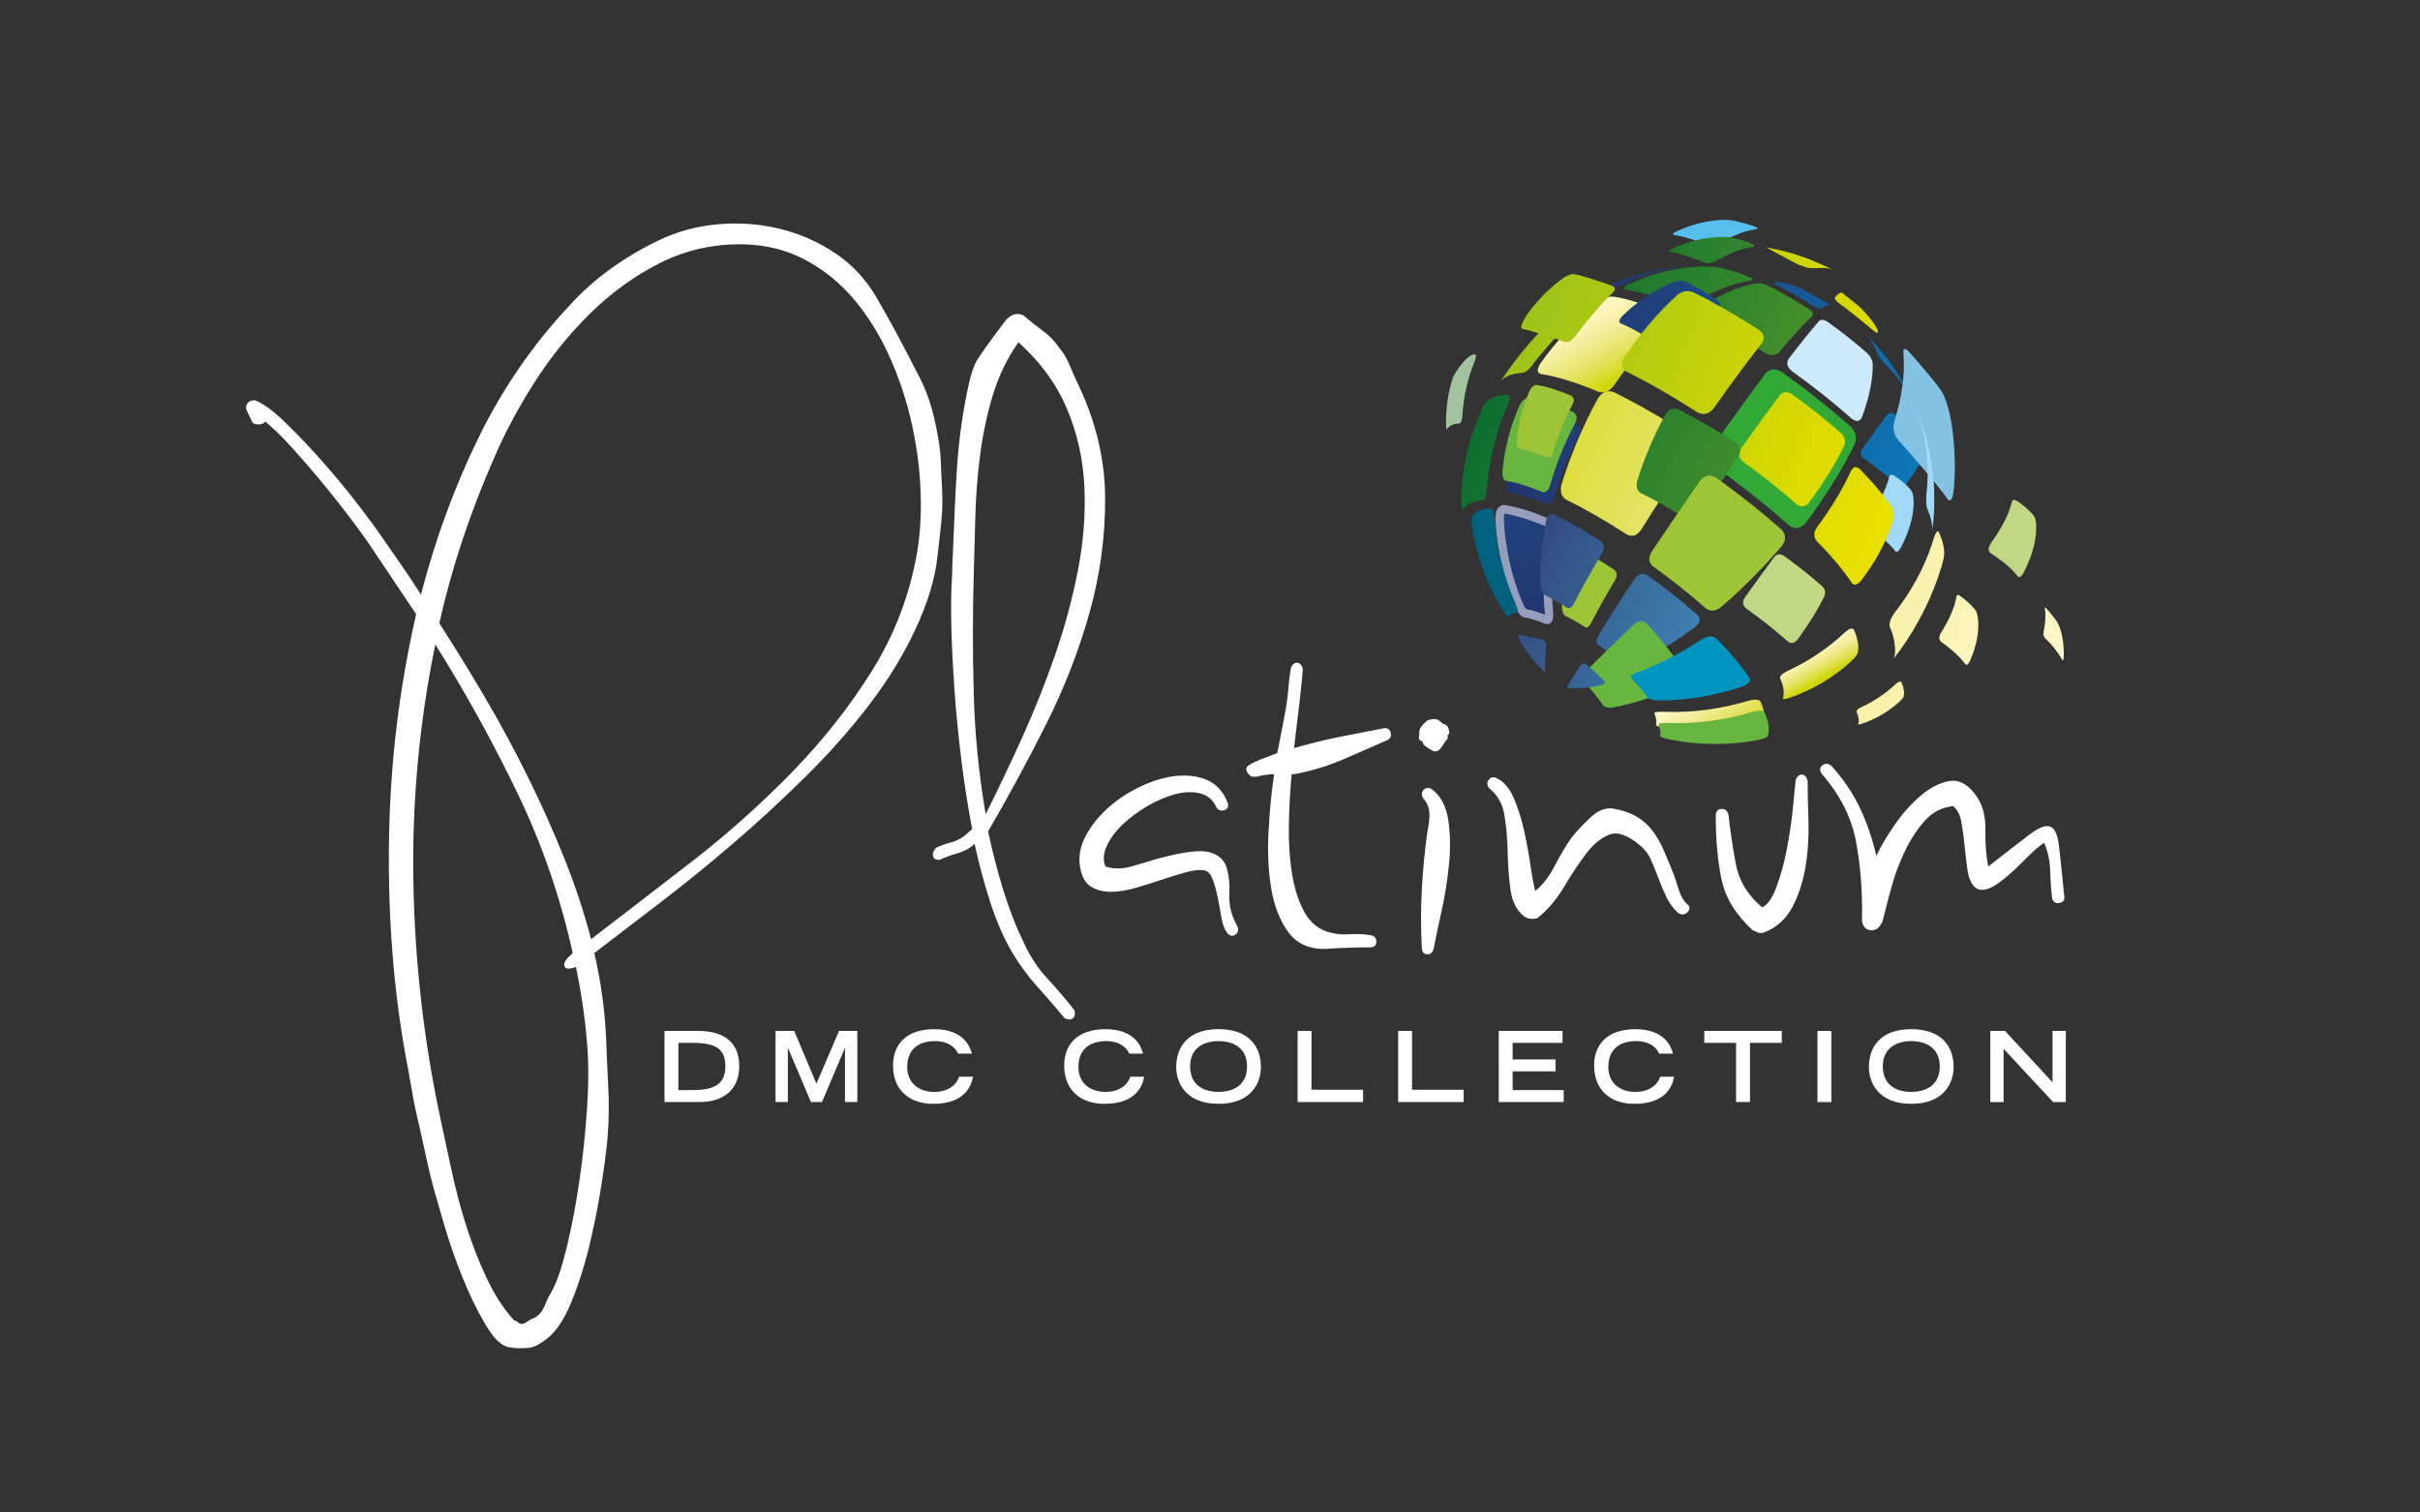 <?xml version="1.0" encoding="utf-8"?>
<!-- Generator: Adobe Illustrator 16.0.4, SVG Export Plug-In . SVG Version: 6.00 Build 0)  -->
<!DOCTYPE svg PUBLIC "-//W3C//DTD SVG 1.1//EN" "http://www.w3.org/Graphics/SVG/1.1/DTD/svg11.dtd">
<svg version="1.1" id="Layer_1" xmlns="http://www.w3.org/2000/svg" xmlns:xlink="http://www.w3.org/1999/xlink" x="0px" y="0px"
	 width="288px" height="180px" viewBox="0 0 288 180" enable-background="new 0 0 288 180" xml:space="preserve">
<rect x="0" y="0" width="288" height="180" fill="#333333" stroke="none"/>
<path d="M279.023-29.472c0.028,0,0.053,0,0.078-0.007c0-0.038,0-0.083-0.017-0.129C279.073-29.562,279.053-29.516,279.023-29.472z"
	/>
<path d="M321.815,86.251c0.024,0,0.041,0,0.06-0.006c0-0.029,0-0.063-0.011-0.097C321.852,86.182,321.841,86.216,321.815,86.251z"/>
<g>
	<path fill="#FFFFFF" d="M79.082,122.691h4.075c2.678,0,4.82,1.129,4.82,4.18c0,2.887-1.956,4.283-4.75,4.283h-4.145V122.691z
		 M82.411,129.734c2.817,0,3.912-0.861,3.912-2.84c0-2.074-1.141-2.783-3.912-2.783h-1.677v5.623H82.411z"/>
	<path fill="#FFFFFF" d="M93.785,124.74h-0.023v6.414h-1.467v-8.463h2.224l2.643,6.274l2.689-6.274h2.177v8.463h-1.467v-6.414
		h-0.023l-2.713,6.414H96.51L93.785,124.74z"/>
	<path fill="#FFFFFF" d="M115.789,128.141c-0.163,0.942-0.838,3.226-4.727,3.226c-2.678,0-4.785-1.49-4.785-4.576
		c0-2.468,1.548-4.308,4.913-4.308c3.784,0,4.343,2.457,4.471,2.91h-1.653c-0.093-0.291-0.745-1.49-2.724-1.49
		c-2.34,0-3.318,1.315-3.318,3.074c0,1.943,1.409,2.969,3.225,2.969c1.933,0,2.783-1.152,2.945-1.805H115.789z"/>
	<path fill="#FFFFFF" d="M136.162,128.141c-0.163,0.942-0.838,3.226-4.727,3.226c-2.678,0-4.785-1.49-4.785-4.576
		c0-2.468,1.548-4.308,4.913-4.308c3.784,0,4.343,2.457,4.471,2.91h-1.653c-0.093-0.291-0.745-1.49-2.724-1.49
		c-2.34,0-3.318,1.315-3.318,3.074c0,1.943,1.409,2.969,3.225,2.969c1.933,0,2.783-1.152,2.945-1.805H136.162z"/>
	<path fill="#FFFFFF" d="M145.021,122.48c3.726,0,5.041,2.189,5.041,4.506c0,1.759-1.037,4.379-5.041,4.379
		c-4.005,0-5.042-2.62-5.042-4.379C139.98,124.671,141.296,122.48,145.021,122.48z M148.41,126.895c0-2.037-1.456-2.992-3.389-2.992
		c-1.934,0-3.389,0.955-3.389,2.992c0,2.397,1.805,3.051,3.389,3.051C146.605,129.943,148.41,129.292,148.41,126.895z"/>
	<path fill="#FFFFFF" d="M154.428,122.691h1.653v6.996h6.136v1.467h-7.789V122.691z"/>
	<path fill="#FFFFFF" d="M166.396,122.691h1.651v6.996h6.138v1.467h-7.789V122.691L166.396,122.691z"/>
	<path fill="#FFFFFF" d="M178.363,122.691h7.592v1.42h-5.938v1.968h5.11v1.421h-5.11v2.234h6.076v1.42h-7.73V122.691z"/>
	<path fill="#FFFFFF" d="M199.229,128.141c-0.164,0.942-0.84,3.226-4.729,3.226c-2.678,0-4.785-1.49-4.785-4.576
		c0-2.468,1.549-4.308,4.913-4.308c3.784,0,4.343,2.457,4.472,2.91h-1.652c-0.094-0.291-0.745-1.49-2.725-1.49
		c-2.341,0-3.318,1.315-3.318,3.074c0,1.943,1.408,2.969,3.225,2.969c1.934,0,2.783-1.152,2.946-1.805H199.229z"/>
	<path fill="#FFFFFF" d="M206.607,124.111h-3.784v-1.42h9.222v1.42h-3.783v7.043h-1.654V124.111L206.607,124.111z"/>
	<path fill="#FFFFFF" d="M216.294,122.691h1.651v8.463h-1.651V122.691z"/>
	<path fill="#FFFFFF" d="M227.458,122.48c3.726,0,5.041,2.189,5.041,4.506c0,1.759-1.036,4.379-5.041,4.379s-5.041-2.62-5.041-4.379
		C222.417,124.671,223.732,122.48,227.458,122.48z M230.846,126.895c0-2.037-1.455-2.992-3.388-2.992s-3.388,0.955-3.388,2.992
		c0,2.397,1.805,3.051,3.388,3.051C229.042,129.943,230.846,129.292,230.846,126.895z"/>
	<path fill="#FFFFFF" d="M236.863,122.691h1.748l5.658,6.111v-6.111h1.582v8.464h-1.514l-5.891-6.335v6.335h-1.584V122.691
		L236.863,122.691z"/>
</g>
<g>
	<path fill="#FFFFFF" d="M43.727,64.445c-0.444-0.647-1.157-1.619-2.139-2.916c-0.983-1.295-2.061-2.656-3.232-4.081
		c-1.172-1.424-2.36-2.802-3.565-4.13c-1.203-1.327-2.282-2.38-3.232-3.158c-0.126,0.195-0.333,0.309-0.618,0.34
		c-0.285,0.033-0.719,0.01-0.909-0.25l-0.719-1.516c-0.126-0.712,0.313-1.101,1.01-1.101c1.015,0.389,2.25,1.297,3.708,2.721
		c1.459,1.425,2.933,2.98,4.421,4.664c1.488,1.686,2.867,3.353,4.135,5.004c1.267,1.652,2.187,2.9,2.757,3.741
		c0.761,1.103,1.536,2.22,2.329,3.353c0.792,1.134,1.6,2.349,2.424,3.644c1.711-6.607,3.993-12.827,6.845-18.657
		s6.432-11.044,10.743-15.645c1.521-1.684,3.185-3.174,4.991-4.47c1.806-1.295,3.723-2.429,5.751-3.401
		c2.154-1.035,4.483-1.667,6.987-1.895c2.503-0.227,4.958-0.049,7.368,0.534c2.408,0.583,4.642,1.572,6.702,2.964
		c2.059,1.394,3.723,3.224,4.991,5.49c0.823,1.426,1.616,2.852,2.376,4.276c0.761,1.426,1.521,2.883,2.282,4.373
		c0.887,1.62,1.552,3.369,1.996,5.247c0.443,1.88,0.785,3.636,0.845,5.612c0.055,1.815,0.243,3.745,0.15,5.539
		c-0.093,1.781-0.356,3.521-0.539,5.329c-0.299,2.964-1.249,5.821-2.643,8.834c-1.395,3.012-3.217,5.993-5.466,8.94
		c-2.25,2.949-4.786,5.815-7.605,8.6c-2.821,2.786-5.704,5.442-8.651,7.969c-2.947,2.526-5.863,4.893-8.746,7.095
		c-2.884,2.2-5.466,4.179-7.748,5.928c0.823,3.562,1.298,7.095,1.426,10.593c0.062,1.812,0.143,3.609,0.238,5.394
		c0.095,1.78,0.079,3.61-0.047,5.489c-0.064,1.035-0.271,2.754-0.618,5.15c-0.349,2.396-0.824,4.907-1.426,7.53
		c-0.603,2.624-1.364,5.067-2.282,7.337c-0.919,2.268-2.013,3.822-3.28,4.665c-0.57,0.389-1.153,0.797-1.945,0.838
		c-0.7,0.036-1.41,0.062-2.208-0.083c-0.999-0.182-1.853-1.096-2.834-2.747c-0.983-1.651-1.901-3.547-2.757-5.685
		c-0.856-2.139-1.569-4.195-2.139-6.172s-0.951-3.289-1.141-3.936c-0.38-1.359-0.713-2.721-0.999-4.081
		c-0.285-1.36-0.586-2.722-0.903-4.082c-0.318-1.297-0.587-2.608-0.808-3.937c-0.223-1.327-0.46-2.641-0.713-3.936
		c-1.459-8.033-2.125-16.6-1.997-25.701c0.126-9.103,1.203-18.091,3.232-26.967L43.727,64.445z M68.159,113.421
		c-1.458-6.608-3.645-12.938-6.56-18.998c-2.916-6.057-6.179-11.967-9.792-17.734c-1.901,9.265-2.773,18.643-2.614,28.131
		c0.158,9.49,1.22,18.867,3.185,28.134c0.442,2.071,0.903,4.21,1.378,6.413c0.475,2.201,1.045,4.355,1.711,6.462
		c0.666,2.104,1.458,4.146,2.377,6.122c0.918,1.976,1.905,3.597,3.364,5.217c0.307-0.025,0.434,0.268,0.708,0.375
		c0.417,0.165,1.035-0.441,1.299-0.538c0.442-0.163,0.792-0.389,1.046-0.681c0.252-0.291,0.475-0.68,0.665-1.166
		c0.19-0.486,0.476-1.055,0.856-1.7c0.57-1.103,1.141-2.835,1.711-5.199c0.57-2.364,1.061-4.973,1.474-7.821
		c0.412-2.853,0.713-5.733,0.903-8.648c0.19-2.916,0.19-5.441,0-7.58c-0.128-1.555-0.302-3.096-0.523-4.616
		c-0.223-1.522-0.492-3.028-0.808-4.519c-0.508,0.193-1.194,0.348-1.352-0.041c-0.159-0.389,0.188-0.938,0.686-1.319L68.159,113.421
		z M58.747,54.63c-1.395,3.175-2.63,6.382-3.708,9.621c-1.079,3.24-1.997,6.544-2.757,9.912c1.837,2.852,3.66,5.815,5.466,8.892
		c1.806,3.078,3.501,6.219,5.086,9.425c1.583,3.207,3.026,6.432,4.326,9.67c1.298,3.24,2.36,6.447,3.185,9.619
		c3.803-2.914,7.795-5.99,11.979-9.23c4.183-3.238,8.128-6.754,11.835-10.544c3.708-3.79,6.907-7.837,9.602-12.146
		c2.693-4.308,4.483-8.989,5.372-14.042c0.38-2.202,0.523-4.631,0.428-7.288c-0.095-2.656-0.444-5.345-1.046-8.065
		c-0.603-2.721-1.474-5.36-2.614-7.92c-1.141-2.559-2.536-4.825-4.183-6.802c-1.648-1.976-3.581-3.562-5.799-4.762
		c-2.219-1.198-4.691-1.83-7.415-1.895c-3.55-0.063-6.845,0.665-9.887,2.187c-3.042,1.523-5.832,3.532-8.366,6.025
		c-2.536,2.495-4.77,5.264-6.702,8.309C61.614,48.639,60.014,51.651,58.747,54.63z"/>
	<path fill="#FFFFFF" d="M111.793,102.343c-0.444,0-0.697-0.161-0.76-0.485c-0.062-0.323,0.063-0.646,0.38-0.973
		c0.571-0.258,1.156-0.469,1.759-0.631c0.602-0.161,1.156-0.438,1.664-0.826l0.856-0.777c-0.508-2.655-0.936-5.394-1.284-8.211
		c-0.349-2.818-0.618-5.554-0.808-8.211c-0.19-2.656-0.318-5.182-0.38-7.58c-0.064-2.396-0.033-4.502,0.095-6.316
		c0-0.518,0.031-1.424,0.095-2.721c0.062-1.295,0.126-2.785,0.19-4.47c0.062-1.684,0.158-3.481,0.285-5.393
		c0.126-1.91,0.316-3.725,0.571-5.442c0.252-1.716,0.538-3.271,0.855-4.665c0.316-1.392,0.697-2.413,1.141-3.061
		c1.013-1.489,2.123-3.012,3.328-4.567c0.633-0.647,1.298-0.81,1.996-0.486c0.761,0.648,1.536,1.263,2.329,1.846
		c0.792,0.583,1.474,1.297,2.044,2.138c0.443,0.521,0.823,1.166,1.141,1.944c0.316,0.777,0.632,1.491,0.95,2.138
		c2.154,4.47,3.248,9.005,3.28,13.604c0.031,4.601-0.586,9.168-1.854,13.702c-1.269,4.535-3.011,9.005-5.229,13.41
		c-2.219,4.406-4.501,8.617-6.845,12.632c0.506,2.396,1.108,4.729,1.806,6.996c0.697,2.27,1.552,4.438,2.567,6.512
		c0.696,1.488,1.6,2.833,2.709,4.031c1.108,1.199,2.17,2.444,3.185,3.742c0.126,0.389,0.079,0.694-0.143,0.924
		c-0.223,0.226-0.556,0.242-0.999,0.047c-1.078-1.295-2.171-2.56-3.28-3.789c-1.109-1.23-2.107-2.592-2.995-4.081
		c-0.951-1.62-1.791-3.531-2.519-5.733c-0.729-2.201-1.378-4.599-1.949-7.189l-0.285,0.291c-0.508,0.389-1.11,0.681-1.807,0.875
		C113.187,101.76,112.49,102.02,111.793,102.343z M115.881,68.526c-0.128,4.47-0.128,9.119,0,13.945
		c0.126,4.827,0.602,9.636,1.426,14.431c1.393-2.785,2.819-5.782,4.278-8.989c1.457-3.207,2.771-6.494,3.945-9.863
		c1.172-3.368,2.091-6.769,2.757-10.203c0.666-3.433,0.918-6.769,0.76-10.009c-0.159-3.239-0.855-6.316-2.091-9.232
		c-1.236-2.915-3.153-5.539-5.751-7.871c-1.331,1.88-2.345,3.969-3.042,6.268c-0.698,2.3-1.205,4.681-1.521,7.142
		c-0.318,2.463-0.508,4.924-0.571,7.385C116.007,63.992,115.943,66.324,115.881,68.526z"/>
	<path fill="#FFFFFF" d="M146.109,95.541c0.127,0.453,0,0.745-0.379,0.874c-0.381,0.131-0.698,0.033-0.951-0.291
		c-0.38-0.907-1.031-1.474-1.949-1.701c-0.919-0.226-1.917-0.194-2.995,0.099c-1.079,0.291-2.172,0.762-3.28,1.408
		c-1.109,0.647-2.091,1.377-2.947,2.187c-0.855,0.812-1.49,1.669-1.901,2.575c-0.413,0.908-0.461,1.718-0.143,2.43
		c0.95,0.324,2.027,0.309,3.232-0.049c1.203-0.355,2.249-0.663,3.137-0.924c2.915-0.776,4.911-1.021,5.989-0.729
		c1.077,0.291,1.758,0.891,2.043,1.798s0.396,1.991,0.333,3.255s0.253,2.512,0.951,3.741c0.188,0.452,0.108,0.793-0.238,1.021
		c-0.349,0.228-0.682,0.146-0.997-0.242c-0.318-0.454-0.539-1.068-0.666-1.848c-0.128-0.776-0.271-1.555-0.428-2.332
		c-0.159-0.776-0.35-1.473-0.57-2.088c-0.223-0.615-0.523-0.988-0.903-1.117c-0.508-0.131-1.205-0.082-2.091,0.146
		c-0.888,0.228-1.854,0.521-2.899,0.874c-1.046,0.357-2.124,0.697-3.232,1.021c-1.109,0.324-2.124,0.485-3.042,0.485
		c-0.919,0-1.711-0.21-2.376-0.632c-0.666-0.421-1.093-1.215-1.284-2.381c-0.19-1.229,0.048-2.461,0.713-3.691
		c0.666-1.23,1.569-2.349,2.709-3.354c1.141-1.004,2.439-1.848,3.898-2.526c1.457-0.681,2.867-1.085,4.23-1.215
		c1.362-0.129,2.582,0.049,3.66,0.534C144.811,93.354,145.604,94.245,146.109,95.541z"/>
	<path fill="#FFFFFF" d="M153.621,79.507c0.189-0.453,0.441-0.664,0.761-0.632c0.316,0.034,0.537,0.276,0.665,0.729
		c-0.062,0.908-0.189,2.187-0.38,3.838c-0.19,1.652-0.413,3.515-0.666,5.587c1.772-0.518,3.628-0.972,5.562-1.36
		c1.934-0.389,3.597-0.712,4.992-0.972c0.506-0.129,0.821,0.033,0.949,0.486c0.127,0.454-0.062,0.777-0.57,0.972
		c-1.647,0.713-3.279,1.426-4.896,2.138c-1.616,0.714-3.312,1.264-5.086,1.652c-0.255,0.064-0.476,0.113-0.666,0.146
		c-0.188,0.033-0.38,0.05-0.57,0.05c-0.19,2.073-0.302,4.129-0.333,6.17s0.096,3.936,0.381,5.686c0.285,1.749,0.762,3.24,1.426,4.47
		c0.666,1.229,1.601,2.041,2.806,2.431c0.821,0.258,1.663,0.354,2.519,0.291c0.856-0.065,1.695-0.033,2.521,0.098
		c0.507,0.062,0.761,0.322,0.761,0.777c0,0.451-0.254,0.68-0.761,0.68c-0.888,0-1.791,0.016-2.709,0.049
		c-0.921,0.032-1.823,0.08-2.71,0.146c-1.901,0-3.344-0.681-4.325-2.041c-0.983-1.359-1.647-3.062-1.996-5.103
		c-0.351-2.04-0.461-4.29-0.333-6.753c0.126-2.462,0.348-4.762,0.665-6.898c-0.317,0-0.603,0.017-0.854,0.049
		c-0.254,0.033-0.539,0.08-0.855,0.146c-0.128,0.065-0.285,0.097-0.477,0.097h-0.475c-0.318-0.193-0.523-0.438-0.617-0.729
		c-0.096-0.292,0.047-0.534,0.428-0.729c0.315-0.194,0.761-0.404,1.33-0.632c0.57-0.227,1.203-0.469,1.901-0.729
		c0.252-1.295,0.476-2.429,0.665-3.401c0.189-0.972,0.316-1.652,0.381-2.041c0.126-0.777,0.221-1.555,0.285-2.332
		C153.398,81.062,153.493,80.284,153.621,79.507z"/>
	<path fill="#FFFFFF" d="M171.396,89.127c-0.316,0.325-0.633,0.389-0.949,0.194c-0.318-0.194-1.247-0.651-1.119-1.04
		c-0.698-0.258-0.391-0.59-0.422-1.109c-0.032-0.518,0.398-0.927,0.971-1.446c0.441-0.129,0.775-0.178,0.998-0.146
		c0.221,0.033,0.49,0.211,0.809,0.535c0.381,0.065,0.617,0.276,0.713,0.631c0.096,0.357,0.17,0.625-0.146,0.754
		c0,0.13,0.156,0.297-0.078,0.531c0.191-0.192-0.299,0.318-0.488,0.707L171.396,89.127z M169.4,95.055
		c-0.254-0.389-0.254-0.729,0-1.021c0.252-0.291,0.57-0.341,0.951-0.146c1.076,0.776,1.741,1.991,1.996,3.644
		c0.252,1.651,0.285,3.435,0.096,5.345c-0.19,1.912-0.492,3.79-0.903,5.637c-0.413,1.846-0.713,3.287-0.903,4.324
		c-0.128,0.518-0.396,0.762-0.808,0.729c-0.413-0.032-0.618-0.309-0.618-0.825c-0.128-2.269-0.128-4.567,0-6.899
		c0.126-2.332,0.348-4.631,0.666-6.898c0,0,0.204-0.842,0.236-1.75C170.146,96.286,169.907,95.574,169.4,95.055z"/>
	<path fill="#FFFFFF" d="M177.195,93.791c-0.254-0.389-0.254-0.729,0-1.02c0.253-0.293,0.57-0.342,0.951-0.146
		c0.822,0.389,1.487,1.166,1.996,2.332c0.506,1.167,0.918,2.463,1.235,3.889c0.315,1.426,0.57,2.803,0.761,4.129
		c0.189,1.328,0.381,2.35,0.57,3.062c0.887-0.712,1.663-1.716,2.329-3.013c0.665-1.295,1.346-2.43,2.044-3.4
		c0.506-0.646,1.22-1.409,2.139-2.284c0.918-0.874,1.821-1.246,2.709-1.116c1.143,0.193,2.092,0.52,2.854,0.971
		c0.761,0.455,1.394,1.021,1.9,1.701c0.508,0.681,0.95,1.457,1.332,2.332c0.379,0.875,0.76,1.799,1.141,2.771
		c0.189,0.519,0.396,1.134,0.617,1.846c0.222,0.714,0.522,1.265,0.902,1.652c0.443,0.325,0.508,0.665,0.19,1.021
		c-0.317,0.356-0.698,0.405-1.142,0.146c-0.57-0.518-1.031-1.133-1.379-1.848c-0.349-0.711-0.664-1.457-0.949-2.233
		s-0.588-1.521-0.903-2.235c-0.317-0.712-0.761-1.295-1.331-1.748c-1.458-1.23-2.678-1.652-3.66-1.265
		c-0.982,0.39-1.9,1.151-2.757,2.284c-0.854,1.134-1.728,2.445-2.614,3.936c-0.888,1.491-1.934,2.721-3.137,3.692
		c-0.57,0.194-1.109,0.131-1.616-0.194c-0.89-0.712-1.426-1.765-1.616-3.158c-0.189-1.393-0.302-2.865-0.332-4.422
		c-0.033-1.555-0.158-3.027-0.381-4.421C178.827,95.654,178.209,94.568,177.195,93.791z"/>
	<path fill="#FFFFFF" d="M208.566,110.7c-2.028-1.88-3.265-3.919-3.707-6.122c-0.444-2.202-0.666-4.631-0.666-7.288v-0.194
		c0-0.519,0.222-0.793,0.666-0.826c0.442-0.031,0.729,0.211,0.854,0.729c0.19,1.813,0.476,3.741,0.856,5.782
		c0.38,2.039,1.426,3.773,3.137,5.197c0.633-0.258,1.203-1.067,1.711-2.429c0.507-1.36,0.918-2.866,1.236-4.519
		c0.316-1.652,0.554-3.256,0.713-4.811c0.156-1.556,0.269-2.688,0.333-3.402c0.188-0.451,0.442-0.662,0.76-0.631
		c0.315,0.033,0.538,0.275,0.666,0.729c0,1.297,0.031,2.866,0.095,4.713c0.062,1.847-0.048,3.661-0.332,5.44
		c-0.285,1.783-0.809,3.402-1.568,4.859c-0.762,1.457-1.901,2.479-3.422,3.062c-0.318,0.063-0.539,0.063-0.666,0
		C209.104,110.926,208.884,110.829,208.566,110.7z"/>
	<path fill="#FFFFFF" d="M216.836,92.141c-0.316-0.453-0.3-0.811,0.048-1.07c0.351-0.258,0.714-0.225,1.095,0.099
		c1.457,1.62,2.598,3.32,3.422,5.103c0.822,1.781,1.457,3.644,1.9,5.586c0.442-0.972,1.125-2.137,2.045-3.498
		c0.918-1.359,1.948-2.541,3.09-3.547c1.141-1.004,2.295-1.617,3.469-1.846c1.173-0.227,2.234,0.309,3.186,1.604
		c0.823,1.103,1.221,2.479,1.188,4.13c-0.031,1.651,0.08,3.127,0.334,4.422c2.152-1.685,3.785-2.947,4.896-3.79
		c1.108-0.841,1.933-1.166,2.472-0.973c0.539,0.195,0.888,0.94,1.047,2.235c0.156,1.298,0.363,3.271,0.617,5.929
		c0.127,0.52-0.047,0.826-0.522,0.922c-0.476,0.099-0.776-0.079-0.902-0.533c-0.128-1.102-0.206-2.219-0.237-3.354
		c-0.032-1.133-0.271-2.219-0.713-3.256c-0.509,0.325-1.127,0.844-1.854,1.555c-0.729,0.715-1.252,1.231-1.567,1.557
		c-1.396,1.296-2.457,2.072-3.187,2.332s-1.3,0.179-1.711-0.243c-0.413-0.421-0.683-1.084-0.808-1.992
		c-0.129-0.905-0.238-1.847-0.334-2.817c-0.095-0.971-0.223-1.91-0.38-2.817c-0.159-0.907-0.491-1.556-0.999-1.942
		c-1.33,0.129-2.455,0.713-3.373,1.748c-0.921,1.037-1.713,2.252-2.377,3.645c-0.666,1.395-1.205,2.852-1.617,4.373
		s-0.746,2.803-0.998,3.839c0,0-0.127,0.389-0.189,0.389c-0.316,0.583-0.745,0.841-1.283,0.777
		c-0.539-0.065-0.872-0.423-0.998-1.069v-0.292c0.062-3.237-0.176-6.299-0.713-9.183C220.338,97.273,218.99,94.604,216.836,92.141z"
		/>
</g>
<g>
	
		<linearGradient id="SVGID_1_" gradientUnits="userSpaceOnUse" x1="569.914" y1="448.768" x2="505.615" y2="396.622" gradientTransform="matrix(0.498 0.867 0.867 -0.498 -413.298 -222.469)">
		<stop  offset="0" style="stop-color:#FFEC00"/>
		<stop  offset="0.159" style="stop-color:#FBE700"/>
		<stop  offset="0.463" style="stop-color:#DDDB00"/>
		<stop  offset="0.875" style="stop-color:#A4C616"/>
		<stop  offset="1" style="stop-color:#8FBF21"/>
	</linearGradient>
	<path fill="url(#SVGID_1_)" d="M214.018,31.496c-0.672-0.329-3.856-2.066-3.879-2.075c2.004,0.408,2.912,0.594,5.19,1.428
		c1.421,0.575,2.913,1.298,2.913,1.298c-0.902-0.459-2.15-0.124-3.135-0.273L214.018,31.496z"/>
	
		<linearGradient id="SVGID_2_" gradientUnits="userSpaceOnUse" x1="572.322" y1="445.833" x2="507.992" y2="393.661" gradientTransform="matrix(0.498 0.867 0.867 -0.498 -413.298 -222.469)">
		<stop  offset="0" style="stop-color:#009FE3"/>
		<stop  offset="1" style="stop-color:#29235C"/>
	</linearGradient>
	<path fill="url(#SVGID_2_)" d="M216.834,36.664c-0.232,0.109-0.529,0.054-0.926-0.171c-1.547-1.012-3.121-1.914-4.617-2.659
		c-0.096-0.05-0.297-0.163-0.159-0.231c0.067-0.03,0.229-0.024,0.327-0.024c0.992,0.077,1.932,0.314,2.803,0.722
		c0,0,0.95,0.383,3.631,2.053C217.691,36.225,217.333,36.333,216.834,36.664"/>
	
		<linearGradient id="SVGID_3_" gradientUnits="userSpaceOnUse" x1="571.979" y1="446.248" x2="507.656" y2="394.083" gradientTransform="matrix(0.498 0.867 0.867 -0.498 -413.298 -222.469)">
		<stop  offset="0" style="stop-color:#FFEC00"/>
		<stop  offset="0.159" style="stop-color:#FBE700"/>
		<stop  offset="0.463" style="stop-color:#DDDB00"/>
		<stop  offset="0.875" style="stop-color:#A4C616"/>
		<stop  offset="1" style="stop-color:#8FBF21"/>
	</linearGradient>
	<path fill="url(#SVGID_3_)" d="M223.465,39.332c0.094,0.424-0.181,0.265-0.263,0.207c-0.035-0.021-2.925-2.444-4.451-3.532
		c-0.349-0.272-0.459-0.505-0.343-0.686c0.412-0.401,0.673-0.576,0.764-0.515c0.139,0.099,1.064,0.84,1.85,1.471
		C221.637,36.77,223.193,38.469,223.465,39.332"/>
	
		<linearGradient id="SVGID_4_" gradientUnits="userSpaceOnUse" x1="574.551" y1="443.048" x2="510.25" y2="390.901" gradientTransform="matrix(0.498 0.867 0.867 -0.498 -413.298 -222.469)">
		<stop  offset="0" style="stop-color:#95C11F"/>
		<stop  offset="1" style="stop-color:#006633"/>
	</linearGradient>
	<path fill="url(#SVGID_4_)" d="M201.491,36.167c-0.612,0.334-1.203,0.405-1.824,0.201c-1.086-0.452-2.138-0.847-3.132-1.165
		c-1.164-0.368-2.205-0.62-3.116-0.753c-0.054-0.015-0.13-0.045-0.174-0.082c0.037-0.187,0.052-0.256,0.616-0.547
		c2.797-1.321,5.764-2.029,8.729-2.108c0.83-0.014,1.329,0.022,1.597,0.056c0.614,0.089,1.311,0.259,2.09,0.508
		c0.671,0.209,1.373,0.473,2.101,0.781c0.172,0.084,0.172,0.084,0.19,0.21c-0.151,0.108-0.151,0.108-0.398,0.158
		C206.027,33.761,203.757,34.684,201.491,36.167"/>
	<path fill="#58BEED" d="M204.514,29.085c-0.404,0.223-0.796,0.268-1.199,0.135c-0.713-0.301-1.403-0.558-2.062-0.766
		c-0.76-0.244-1.444-0.404-2.044-0.497c-0.036-0.009-0.085-0.029-0.109-0.052c0.021-0.121,0.024-0.17,0.398-0.359
		c1.837-0.866,3.786-1.333,5.736-1.385c1.25-0.015,3.324,0.682,3.804,0.881c0.108,0.059,0.108,0.059,0.127,0.141
		c-0.104,0.072-0.104,0.072-0.269,0.107C207.491,27.505,206.003,28.113,204.514,29.085"/>
	
		<linearGradient id="SVGID_5_" gradientUnits="userSpaceOnUse" x1="571.433" y1="446.899" x2="507.127" y2="394.748" gradientTransform="matrix(0.498 0.867 0.867 -0.498 -413.298 -222.469)">
		<stop  offset="0" style="stop-color:#95C11F"/>
		<stop  offset="1" style="stop-color:#006633"/>
	</linearGradient>
	<path fill="url(#SVGID_5_)" d="M204.07,31.123c-0.398,0.225-0.786,0.269-1.197,0.136c-0.709-0.301-3.416-1.278-4.216-1.314
		c-0.125-0.007,0.028-0.171,0.399-0.363c1.842-0.864,3.787-1.334,5.738-1.383c0.549-0.009,0.875,0.015,1.051,0.037
		c0.403,0.059,2.687,0.567,2.877,0.984C208.927,29.641,208.195,28.869,204.07,31.123"/>
	
		<linearGradient id="SVGID_6_" gradientUnits="userSpaceOnUse" x1="575.274" y1="442.15" x2="510.976" y2="390.004" gradientTransform="matrix(0.498 0.867 0.867 -0.498 -413.298 -222.469)">
		<stop  offset="0" style="stop-color:#009FE3"/>
		<stop  offset="1" style="stop-color:#29235C"/>
	</linearGradient>
	<path fill="url(#SVGID_6_)" d="M193.175,33.776c-0.741,0.329-1.265,0.504-1.647,0.552c-0.692,0.032-1.266,0.166-1.709,0.389
		l0.533-0.264c2.529-1.107,2.629-1.152,4.217-1.636c2.529-0.649,2.736-0.701,4.476-0.933c1.099-0.097,2.562-0.185,3.663-0.211
		c-0.2,0-0.414,0.003-0.618,0.009C199.043,31.753,196.016,32.459,193.175,33.776"/>
	
		<linearGradient id="SVGID_7_" gradientUnits="userSpaceOnUse" x1="574.95" y1="442.587" x2="510.627" y2="390.421" gradientTransform="matrix(0.498 0.867 0.867 -0.498 -413.298 -222.469)">
		<stop  offset="0" style="stop-color:#95C11F"/>
		<stop  offset="1" style="stop-color:#006633"/>
	</linearGradient>
	<path fill="url(#SVGID_7_)" d="M211.725,41.929c-0.437,0.421-0.972,0.451-1.625,0.103c-2.55-1.658-5.121-3.141-7.588-4.354
		c-0.537-0.337-0.566-0.689-0.094-1.09c2.206-1.504,4.389-2.468,6.43-2.848c0.51-0.066,0.982-0.004,1.438,0.189
		c1.649,0.815,3.376,1.807,5.087,2.918c0.389,0.294,0.477,0.543,0.281,0.795C214.616,38.601,213.287,40.053,211.725,41.929"/>
	<path fill="#CDEAFC" d="M221.593,49.641c-0.265,0.538-0.659,0.602-1.214,0.192c-2.201-1.958-4.622-3.872-7.122-5.657
		c-0.569-0.478-0.696-0.961-0.399-1.471c1.488-1.933,2.717-3.456,3.623-4.498c0.256-0.213,0.569-0.185,1.002,0.079
		c1.68,1.196,3.301,2.481,4.779,3.792c0.361,0.362,0.555,0.755,0.608,1.202C222.908,45.074,222.477,47.233,221.593,49.641"/>
	
		<linearGradient id="SVGID_8_" gradientUnits="userSpaceOnUse" x1="524.466" y1="392.969" x2="534.22" y2="392.969" gradientTransform="matrix(0.498 0.867 0.867 -0.498 -413.298 -222.469)">
		<stop  offset="0" style="stop-color:#FFF8CD"/>
		<stop  offset="0.12" style="stop-color:#FEF6C1"/>
		<stop  offset="0.35" style="stop-color:#F4EFA1"/>
		<stop  offset="0.665" style="stop-color:#E4E364"/>
		<stop  offset="1" style="stop-color:#CFD600"/>
	</linearGradient>
	<path fill="url(#SVGID_8_)" d="M192.05,45.908c-0.541,0.689-1.112,0.919-1.796,0.722c-1.199-0.505-2.369-0.941-3.479-1.289
		c-1.287-0.409-2.438-0.688-3.446-0.84c-0.403-0.139-0.453-0.586,0.013-1.27c1.631-2.371,4.646-5.688,6.942-7.316
		c0.663-0.434,1.225-0.675,1.704-0.614c2.076,0.277,5.314,1.511,6.438,1.982c0.535,0.292,0.558,0.663,0.075,1.161
		C196.521,40.167,194.6,42.191,192.05,45.908"/>
	
		<linearGradient id="SVGID_9_" gradientUnits="userSpaceOnUse" x1="577.093" y1="439.935" x2="512.781" y2="387.778" gradientTransform="matrix(0.498 0.867 0.867 -0.498 -413.298 -222.469)">
		<stop  offset="0" style="stop-color:#009FE3"/>
		<stop  offset="1" style="stop-color:#29235C"/>
	</linearGradient>
	<path fill="url(#SVGID_9_)" d="M198.716,40.846c-0.487,0.393-0.922,0.46-1.366,0.219c-0.756-0.542-1.5-1.031-2.217-1.45
		c-0.833-0.486-1.593-0.864-2.271-1.128c-0.256-0.159-0.188-0.448,0.212-0.881c0.216-0.212,0.44-0.42,0.667-0.624
		c1.662-1.483,3.462-2.606,5.316-3.378c0.531-0.193,0.949-0.245,1.283-0.155c0.635,0.244,1.338,0.594,2.11,1.047
		c0.665,0.39,1.358,0.843,2.065,1.35c0.321,0.286,0.278,0.549-0.129,0.819c-1.647,0.889-3.34,2.08-5.002,3.56
		C199.16,40.427,198.936,40.636,198.716,40.846"/>
	
		<linearGradient id="SVGID_10_" gradientUnits="userSpaceOnUse" x1="579.507" y1="436.999" x2="515.171" y2="384.823" gradientTransform="matrix(0.498 0.867 0.867 -0.498 -413.298 -222.469)">
		<stop  offset="0" style="stop-color:#FFEC00"/>
		<stop  offset="0.159" style="stop-color:#FBE700"/>
		<stop  offset="0.463" style="stop-color:#DDDB00"/>
		<stop  offset="0.875" style="stop-color:#A4C616"/>
		<stop  offset="1" style="stop-color:#8FBF21"/>
	</linearGradient>
	<path fill="url(#SVGID_10_)" d="M187.355,40.139c-0.385,0.488-0.791,0.649-1.273,0.512c-0.854-0.359-4.193-1.403-4.91-1.51
		c-0.287-0.098-0.092-0.671,0.521-1.652c1.281-1.801,2.777-3.284,4.408-4.438c0.473-0.309,0.863-0.45,1.211-0.436
		c0.662,0.099,3.771,1.069,4.562,1.407c0.378,0.206,0.396,0.47,0.057,0.819C190.527,36.07,187.521,39.887,187.355,40.139"/>
	
		<linearGradient id="SVGID_11_" gradientUnits="userSpaceOnUse" x1="582.269" y1="433.527" x2="517.966" y2="381.379" gradientTransform="matrix(0.498 0.867 0.867 -0.498 -413.298 -222.469)">
		<stop  offset="0" style="stop-color:#FFEC00"/>
		<stop  offset="0.159" style="stop-color:#FBE700"/>
		<stop  offset="0.463" style="stop-color:#DDDB00"/>
		<stop  offset="0.875" style="stop-color:#A4C616"/>
		<stop  offset="1" style="stop-color:#8FBF21"/>
	</linearGradient>
	<path fill="url(#SVGID_11_)" d="M182.555,43.184c-0.492,0.708-0.927,1.096-1.328,1.185c-1.449,0.066-2.412,0.529-2.875,1.346
		c5.45-8.259,9.762-10.044,9.762-10.044c0.789-0.304,1.888-0.797,2.046-0.388c0.067,0.186-0.231,0.297-0.615,0.585
		C187.216,37.496,182.786,42.826,182.555,43.184"/>
	
		<linearGradient id="SVGID_12_" gradientUnits="userSpaceOnUse" x1="579.177" y1="437.369" x2="514.86" y2="385.209" gradientTransform="matrix(0.498 0.867 0.867 -0.498 -413.298 -222.469)">
		<stop  offset="0" style="stop-color:#FFEC00"/>
		<stop  offset="0.159" style="stop-color:#FBE700"/>
		<stop  offset="0.463" style="stop-color:#DDDB00"/>
		<stop  offset="0.875" style="stop-color:#A4C616"/>
		<stop  offset="1" style="stop-color:#8FBF21"/>
	</linearGradient>
	<path fill="url(#SVGID_12_)" d="M203.898,48.648c-0.559,0.651-1.188,0.788-1.914,0.411c-2.824-1.831-5.682-3.475-8.409-4.825
		c-0.61-0.393-0.71-0.947-0.302-1.682c0.242-0.35,0.483-0.708,0.73-1.054c1.812-2.541,3.725-4.694,5.662-6.439
		c0.583-0.439,1.189-0.53,1.854-0.274c2.541,1.248,5.194,2.78,7.819,4.486c0.589,0.465,0.705,0.966,0.354,1.542
		c-1.543,1.973-3.241,4.25-5.049,6.787C204.395,47.948,204.145,48.301,203.898,48.648"/>
	<path fill="#32A936" d="M214.908,62.226c-0.633,0.707-1.295,0.805-2.014,0.293c-2.738-2.44-5.762-4.835-8.891-7.06
		c-0.693-0.616-0.799-1.316-0.322-2.152c0.284-0.393,0.563-0.786,0.838-1.182c2.045-2.857,3.926-5.44,5.606-7.694
		c0.522-0.56,1.144-0.619,1.885-0.183c2.91,2.068,5.718,4.294,8.267,6.562c0.582,0.619,0.729,1.285,0.449,2.038
		c-1.263,2.586-2.925,5.348-4.959,8.21C215.486,61.45,215.195,61.837,214.908,62.226"/>
	
		<linearGradient id="SVGID_13_" gradientUnits="userSpaceOnUse" x1="583.273" y1="432.295" x2="518.977" y2="380.151" gradientTransform="matrix(0.498 0.867 0.867 -0.498 -413.298 -222.469)">
		<stop  offset="0" style="stop-color:#FFEC00"/>
		<stop  offset="0.159" style="stop-color:#FBE700"/>
		<stop  offset="0.463" style="stop-color:#DDDB00"/>
		<stop  offset="0.875" style="stop-color:#A4C616"/>
		<stop  offset="1" style="stop-color:#8FBF21"/>
	</linearGradient>
	<path fill="url(#SVGID_13_)" d="M215.279,59.817c-0.456,0.513-0.934,0.578-1.455,0.213c-1.975-1.759-4.151-3.485-6.403-5.089
		c-0.501-0.443-0.571-0.946-0.229-1.548c0.203-0.283,0.401-0.565,0.603-0.848c1.47-2.062,2.827-3.925,4.038-5.546
		c0.378-0.403,0.824-0.447,1.357-0.135c2.095,1.492,4.121,3.096,5.955,4.732c0.418,0.44,0.526,0.923,0.32,1.464
		c-0.908,1.863-2.1,3.854-3.57,5.915C215.693,59.258,215.486,59.539,215.279,59.817"/>
	
		<linearGradient id="SVGID_14_" gradientUnits="userSpaceOnUse" x1="580.578" y1="435.661" x2="516.232" y2="383.477" gradientTransform="matrix(0.498 0.867 0.867 -0.498 -413.298 -222.469)">
		<stop  offset="0" style="stop-color:#009FE3"/>
		<stop  offset="1" style="stop-color:#29235C"/>
	</linearGradient>
	<path fill="url(#SVGID_14_)" d="M226.818,57.653c-0.293,0.33-0.604,0.377-0.938,0.137c-1.279-1.138-2.693-2.257-4.15-3.292
		c-0.326-0.288-0.371-0.618-0.152-1.005c0.132-0.185,0.266-0.367,0.393-0.551c0.952-1.335,1.832-2.539,2.618-3.591
		c0.243-0.262,0.533-0.292,0.877-0.089c1.354,0.966,2.668,2.008,3.859,3.066c0.271,0.287,0.343,0.598,0.213,0.951
		c-0.599,1.204-1.366,2.492-2.317,3.827C227.088,57.291,226.955,57.473,226.818,57.653"/>
	
		<linearGradient id="SVGID_15_" gradientUnits="userSpaceOnUse" x1="590.679" y1="423.177" x2="526.368" y2="371.021" gradientTransform="matrix(0.498 0.867 0.867 -0.498 -413.298 -222.469)">
		<stop  offset="0" style="stop-color:#009FE3"/>
		<stop  offset="1" style="stop-color:#29235C"/>
	</linearGradient>
	<path fill="url(#SVGID_15_)" d="M184.92,59.258c-0.209,0.591-0.502,0.815-0.916,0.711c-0.751-0.317-1.484-0.594-2.182-0.812
		c-0.812-0.257-1.533-0.432-2.17-0.526c-0.278-0.104-0.4-0.469-0.375-1.109c0.24-2.677,0.902-5.334,2.021-7.825
		c0.3-0.596,0.636-0.895,1.009-0.9c0.783,0.116,1.678,0.329,2.676,0.648c0.861,0.273,1.764,0.611,2.695,1
		c0.45,0.263,0.54,0.688,0.274,1.295C186.654,54.176,185.633,56.724,184.92,59.258"/>
	<path fill="#68B540" d="M184.451,57.84c-0.209,0.588-0.499,0.817-0.913,0.708c-0.755-0.315-1.488-0.589-2.185-0.807
		c-0.811-0.262-1.533-0.435-2.172-0.53c-0.277-0.109-0.398-0.469-0.375-1.108c0.236-2.675,0.911-5.333,2.022-7.826
		c0.303-0.598,0.635-0.893,1.012-0.901c0.781,0.121,1.679,0.333,2.673,0.65c0.856,0.275,1.762,0.607,2.695,1.002
		c0.451,0.263,0.543,0.687,0.275,1.296C186.184,52.759,185.168,55.306,184.451,57.84"/>
	<path fill="#9EC536" d="M184.84,53.874c-0.166,0.455-0.392,0.631-0.706,0.549c-0.587-0.247-1.149-0.458-1.688-0.629
		c-0.623-0.197-1.18-0.333-1.672-0.405c-0.215-0.081-0.312-0.365-0.289-0.852c0.187-2.064,0.695-4.115,1.558-6.035
		c0.231-0.462,0.493-0.689,0.782-0.695c0.602,0.09,1.287,0.254,2.06,0.5c0.661,0.208,1.354,0.47,2.077,0.772
		c0.352,0.204,0.419,0.529,0.213,0.998C186.169,49.957,185.385,51.919,184.84,53.874"/>
	
		<linearGradient id="SVGID_16_" gradientUnits="userSpaceOnUse" x1="598.909" y1="420.656" x2="525.147" y2="368.537" gradientTransform="matrix(0.498 0.867 0.867 -0.498 -413.298 -222.469)">
		<stop  offset="0" style="stop-color:#95C11F"/>
		<stop  offset="1" style="stop-color:#006633"/>
	</linearGradient>
	<path fill="url(#SVGID_16_)" d="M176.962,58.206c-0.091,0.828-0.263,1.255-0.554,1.353c-1.18,0.052-1.959,0.436-2.327,1.107
		c-0.095-0.083-0.142-0.122-0.157-1.021c-0.003-2.827,0.454-5.666,1.404-8.387c0.324-0.826,0.879-2.288,1.217-2.934
		c0.432-0.836,1.412-1.298,2.867-1.364c0.312,0.06,0.32,0.466,0.016,1.238C178.029,51.385,177.211,54.781,176.962,58.206"/>
	<path fill="#A3C3A0" d="M174.032,49.521c-0.05,0.542-0.156,0.822-0.341,0.882c-0.756,0.023-1.258,0.267-1.486,0.702
		c-0.064-0.052-0.094-0.079-0.115-0.671c-0.029-1.862,0.235-3.715,0.816-5.496c0.199-0.538,1.648-2.754,2.585-2.781
		c0.202,0.045,0.209,0.308,0.024,0.811C174.648,45.049,174.157,47.271,174.032,49.521"/>
	
		<linearGradient id="SVGID_17_" gradientUnits="userSpaceOnUse" x1="595.743" y1="425.234" x2="521.931" y2="373.08" gradientTransform="matrix(0.498 0.867 0.867 -0.498 -413.298 -222.469)">
		<stop  offset="0" style="stop-color:#FFF8CD"/>
		<stop  offset="0.12" style="stop-color:#FEF6C1"/>
		<stop  offset="0.35" style="stop-color:#F4EFA1"/>
		<stop  offset="0.665" style="stop-color:#E4E364"/>
		<stop  offset="1" style="stop-color:#CFD600"/>
	</linearGradient>
	<path fill="url(#SVGID_17_)" d="M195.292,63.08c-0.503,0.67-1.049,0.84-1.674,0.533c-2.443-1.585-4.907-3.004-7.263-4.167
		c-0.545-0.36-0.719-0.948-0.524-1.793c1.062-3.441,2.517-6.916,4.333-10.242c0.516-0.771,1.122-1.019,1.869-0.753
		c2.9,1.431,5.941,3.182,8.949,5.138c0.672,0.546,0.781,1.206,0.339,2.013C199.184,56.958,197.145,60.102,195.292,63.08"/>
	
		<linearGradient id="SVGID_18_" gradientUnits="userSpaceOnUse" x1="594.014" y1="427.67" x2="520.21" y2="375.521" gradientTransform="matrix(0.498 0.867 0.867 -0.498 -413.298 -222.469)">
		<stop  offset="0" style="stop-color:#95C11F"/>
		<stop  offset="1" style="stop-color:#006633"/>
	</linearGradient>
	<path fill="url(#SVGID_18_)" d="M202.201,61.489c-0.391,0.521-0.814,0.656-1.303,0.418c-1.902-1.238-3.815-2.341-5.655-3.249
		c-0.425-0.283-0.554-0.736-0.407-1.395c0.824-2.675,1.958-5.381,3.377-7.969c0.396-0.601,0.871-0.793,1.454-0.59
		c2.259,1.118,4.619,2.481,6.964,4.001c0.523,0.425,0.607,0.938,0.262,1.569C205.23,56.724,203.646,59.169,202.201,61.489"/>
	<path fill="#9EC536" d="M204.792,72.279c-0.647,0.471-1.215,0.521-1.749,0.148c-1.957-1.738-4.111-3.445-6.344-5.037
		c-0.494-0.447-0.551-0.99-0.178-1.676c1.816-2.714,3.783-5.595,5.807-8.497c0.557-0.657,1.171-0.785,1.886-0.381
		c2.75,1.959,5.408,4.064,7.815,6.214c0.531,0.579,0.546,1.206,0.047,1.909C209.771,67.645,207.301,70.119,204.792,72.279"/>
	
		<linearGradient id="SVGID_19_" gradientUnits="userSpaceOnUse" x1="574.669" y1="442.91" x2="510.365" y2="390.76" gradientTransform="matrix(0.498 0.867 0.867 -0.498 -413.298 -222.469)">
		<stop  offset="0" style="stop-color:#009FE3"/>
		<stop  offset="1" style="stop-color:#29235C"/>
	</linearGradient>
	<path fill="url(#SVGID_19_)" d="M226.652,45.832c0.189,0.362,0.258,0.506,0.303,0.642c-0.018-0.014-0.04-0.036-0.062-0.052
		c-0.406-0.62-0.93-1.299-1.564-2.029c-0.398-0.457-0.832-0.923-1.286-1.381c-0.287-0.318-0.513-0.675-0.696-1.129
		c-0.345-0.903-0.846-1.686-1.5-2.324l0.271,0.268c0.781,0.811,0.83,0.857,1.26,1.346c1.119,1.34,1.523,1.847,2.604,3.517
		l0.256,0.416C226.381,45.343,226.52,45.585,226.652,45.832"/>
	<path fill="#83C2E2" d="M232.461,58.692c-0.199,1.143-0.544,0.901-0.725,0.653c-0.832-1.253-4.854-5.964-5.777-6.902
		c-0.55-0.658-0.73-1.369-0.55-2.179c0.968-3.081,1.336-5.888,1.104-8.277c-0.021-0.756,0.434-0.364,0.524-0.275
		c0.616,0.627,3.315,3.786,3.871,4.626C232.469,48.416,232.941,55.026,232.461,58.692"/>
	<path fill="#A1DAF8" d="M226.266,65.089c-0.386,0.689-0.611,0.618-0.709,0.514c-0.408-0.547-0.981-1.12-1.718-1.704
		c-0.463-0.366-0.978-0.727-1.532-1.076c-0.303-0.261-0.307-0.632-0.006-1.126c1.383-1.94,2.229-3.604,2.514-4.915
		c0.129-0.422,0.418-0.289,0.472-0.26c0.373,0.234,0.717,0.477,1.024,0.721c0.489,0.393,0.877,0.776,1.154,1.142
		c0.122,0.198,0.202,0.492,0.253,0.88C227.855,60.938,227.374,62.917,226.266,65.089"/>
	<path fill="#C0D784" d="M240.857,68.105c-0.393,0.686-0.607,0.618-0.709,0.513c-0.41-0.549-0.983-1.121-1.719-1.704
		c-0.464-0.364-0.978-0.725-1.529-1.076c-0.305-0.263-0.312-0.632-0.012-1.125c1.383-1.941,2.232-3.607,2.516-4.915
		c0.132-0.428,0.419-0.289,0.474-0.26c0.892,0.456,1.899,1.493,2.175,1.858c0.124,0.198,0.206,0.495,0.252,0.88
		C242.448,63.955,241.964,65.931,240.857,68.105"/>
	
		<linearGradient id="SVGID_20_" gradientUnits="userSpaceOnUse" x1="591.383" y1="422.329" x2="527.027" y2="370.137" gradientTransform="matrix(0.498 0.867 0.867 -0.498 -413.298 -222.469)">
		<stop  offset="0" style="stop-color:#FFF8CD"/>
		<stop  offset="0.12" style="stop-color:#FEF6C1"/>
		<stop  offset="0.35" style="stop-color:#F4EFA1"/>
		<stop  offset="0.665" style="stop-color:#E4E364"/>
		<stop  offset="1" style="stop-color:#CFD600"/>
	</linearGradient>
	<path fill="url(#SVGID_20_)" d="M234.458,78.628c-0.288,0.601-0.483,0.524-0.565,0.423c-0.377-0.513-0.884-1.055-1.535-1.62
		c-0.408-0.353-0.854-0.705-1.342-1.048c-0.269-0.254-0.291-0.585-0.064-1.015c1.061-1.677,1.684-3.132,1.861-4.292
		c0.08-0.377,0.332-0.243,0.381-0.215c0.322,0.234,0.621,0.467,0.894,0.705c0.438,0.376,0.78,0.742,1.029,1.085
		c0.11,0.184,0.2,0.458,0.254,0.807C235.578,74.974,235.279,76.73,234.458,78.628"/>
	
		<linearGradient id="SVGID_21_" gradientUnits="userSpaceOnUse" x1="589.177" y1="425.038" x2="524.862" y2="372.879" gradientTransform="matrix(0.498 0.867 0.867 -0.498 -413.298 -222.469)">
		<stop  offset="0" style="stop-color:#FFF8CD"/>
		<stop  offset="0.12" style="stop-color:#FEF6C1"/>
		<stop  offset="0.35" style="stop-color:#F4EFA1"/>
		<stop  offset="0.665" style="stop-color:#E4E364"/>
		<stop  offset="1" style="stop-color:#CFD600"/>
	</linearGradient>
	<path fill="url(#SVGID_21_)" d="M245.596,78.267c-0.044,0.386-0.174,0.307-0.217,0.207c-0.223-0.484-1.179-1.809-1.968-2.477
		c-0.187-0.233-0.255-0.478-0.22-0.75c0.232-1.03,0.289-1.978,0.166-2.792c-0.025-0.261,0.129-0.116,0.154-0.085
		c0.213,0.231,1.133,1.36,1.323,1.662C245.465,75.152,245.667,77.03,245.596,78.267"/>
	<path fill="#C0D784" d="M213.876,76.17c-0.356,0.398-0.722,0.451-1.125,0.163c-1.533-1.364-3.22-2.699-4.97-3.945
		c-0.387-0.342-0.446-0.735-0.182-1.202c0.155-0.22,0.311-0.441,0.471-0.661c1.142-1.596,2.191-3.042,3.134-4.303
		c0.294-0.312,0.635-0.344,1.058-0.102c1.621,1.158,3.188,2.401,4.616,3.667c0.325,0.348,0.406,0.718,0.254,1.142
		c-0.711,1.446-1.638,2.99-2.778,4.59C214.197,75.736,214.033,75.955,213.876,76.17"/>
	
		<linearGradient id="SVGID_22_" gradientUnits="userSpaceOnUse" x1="586.989" y1="427.728" x2="522.681" y2="375.574" gradientTransform="matrix(0.498 0.867 0.867 -0.498 -413.298 -222.469)">
		<stop  offset="0" style="stop-color:#FFEC00"/>
		<stop  offset="0.159" style="stop-color:#FBE700"/>
		<stop  offset="0.463" style="stop-color:#DDDB00"/>
		<stop  offset="0.875" style="stop-color:#A4C616"/>
		<stop  offset="1" style="stop-color:#8FBF21"/>
	</linearGradient>
	<path fill="url(#SVGID_22_)" d="M221.475,69.11c-0.443,0.502-0.798,0.601-1.072,0.298c-0.604-0.912-1.369-1.91-2.305-2.983
		c-0.586-0.672-1.22-1.351-1.892-2.03c-0.383-0.487-0.388-0.993-0.011-1.587c0.205-0.279,0.41-0.559,0.611-0.841
		c1.463-2.052,2.627-4.062,3.487-5.959c0.276-0.479,0.595-0.542,1.017-0.198c0.627,0.635,1.217,1.266,1.76,1.889
		c0.871,0.998,1.584,1.926,2.14,2.774c0.2,0.39,0.228,0.876,0.067,1.486c-0.668,2.136-1.725,4.267-3.187,6.32
		C221.891,68.561,221.684,68.838,221.475,69.11"/>
	
		<linearGradient id="SVGID_23_" gradientUnits="userSpaceOnUse" x1="453.259" y1="372.7" x2="570.861" y2="372.7" gradientTransform="matrix(0.498 0.867 0.867 -0.498 -413.298 -222.469)">
		<stop  offset="0" style="stop-color:#009FE3"/>
		<stop  offset="1" style="stop-color:#29235C"/>
	</linearGradient>
	<path fill="url(#SVGID_23_)" stroke="#979EBB" d="M184.34,72.862c0.057,0.863-0.122,0.934-0.264,0.914
		c-0.461-0.194-0.906-0.356-1.328-0.493c-0.492-0.156-0.928-0.263-1.314-0.32c-0.151-0.071-0.408-0.346-0.795-1.243
		c-1.261-3.1-1.99-6.445-2.172-9.854c-0.006-0.819,0.157-1.24,0.504-1.269c0.766,0.112,1.641,0.325,2.622,0.636
		c0.843,0.266,1.732,0.599,2.648,0.985c0.46,0.279,0.634,0.786,0.546,1.592C184.223,66.988,184.066,70.063,184.34,72.862"/>
	<path fill="#00627E" d="M180.307,71.703c0.338,0.815,0.369,1.051,0.354,1.181c-0.593,0.056-0.96,0.237-1.136,0.552
		c-0.077-0.032-0.226-0.1-0.784-0.996c-1.763-2.908-2.941-6.086-3.503-9.347c-0.129-0.781-0.146-1.304-0.07-1.551
		c0.35-0.634,1.085-0.997,2.201-1.048c0.275,0.076,0.439,0.5,0.529,1.34C178.146,65.244,178.953,68.596,180.307,71.703"/>
	<path fill="#9EC536" d="M189.289,74.275c-0.204,0.344-0.408,0.467-0.613,0.382c-0.812-0.528-1.632-1-2.412-1.379
		c-0.19-0.149-0.318-0.465-0.365-0.948c-0.113-2.06,0.082-4.326,0.572-6.677c0.154-0.558,0.424-0.763,0.812-0.635
		c1.559,0.766,3.186,1.705,4.798,2.756c0.36,0.298,0.414,0.689,0.168,1.194C191.082,70.928,190.076,72.733,189.289,74.275"/>
	
		<linearGradient id="SVGID_24_" gradientUnits="userSpaceOnUse" x1="597.403" y1="414.87" x2="533.104" y2="362.724" gradientTransform="matrix(0.498 0.867 0.867 -0.498 -413.298 -222.469)">
		<stop  offset="0" style="stop-color:#5BC5F2"/>
		<stop  offset="0.095" style="stop-color:#59C1EE"/>
		<stop  offset="0.219" style="stop-color:#52B4E2"/>
		<stop  offset="0.361" style="stop-color:#48A0CF"/>
		<stop  offset="0.515" style="stop-color:#3E84B5"/>
		<stop  offset="0.679" style="stop-color:#376395"/>
		<stop  offset="0.848" style="stop-color:#313F75"/>
		<stop  offset="1" style="stop-color:#29235C"/>
	</linearGradient>
	<path fill="url(#SVGID_24_)" d="M187.262,71.926c-0.236,0.399-0.474,0.543-0.711,0.438c-0.936-0.606-1.883-1.151-2.787-1.597
		c-0.226-0.165-0.367-0.532-0.427-1.092c-0.129-2.378,0.101-5.001,0.666-7.724c0.179-0.644,0.487-0.883,0.938-0.736
		c1.804,0.888,3.688,1.973,5.55,3.185c0.422,0.351,0.481,0.804,0.196,1.386C189.338,68.056,188.172,70.145,187.262,71.926"/>
	
		<linearGradient id="SVGID_25_" gradientUnits="userSpaceOnUse" x1="599.506" y1="412.293" x2="535.199" y2="360.14" gradientTransform="matrix(0.498 0.867 0.867 -0.498 -413.298 -222.469)">
		<stop  offset="0" style="stop-color:#5BC5F2"/>
		<stop  offset="0.095" style="stop-color:#59C1EE"/>
		<stop  offset="0.219" style="stop-color:#52B4E2"/>
		<stop  offset="0.361" style="stop-color:#48A0CF"/>
		<stop  offset="0.515" style="stop-color:#3E84B5"/>
		<stop  offset="0.679" style="stop-color:#376395"/>
		<stop  offset="0.848" style="stop-color:#313F75"/>
		<stop  offset="1" style="stop-color:#29235C"/>
	</linearGradient>
	<path fill="url(#SVGID_25_)" d="M194.434,79.043c-0.558,0.219-0.986,0.243-1.266,0.065c-0.934-0.827-1.954-1.64-3.018-2.393
		c-0.226-0.229-0.213-0.569,0.041-1.044c1.189-1.953,2.67-4.269,4.332-6.808c0.459-0.589,0.949-0.728,1.498-0.429
		c2.117,1.502,4.155,3.12,6.011,4.771c0.386,0.447,0.296,0.905-0.272,1.401C199.246,76.474,196.758,77.987,194.434,79.043"/>
	<path fill="#68B540" d="M192.046,84.185c-0.604,0.085-1.017,0.012-1.251-0.228c-0.717-1.016-1.525-2.04-2.385-3.021
		c-0.17-0.273-0.081-0.599,0.275-1.003c1.61-1.626,3.574-3.544,5.778-5.64c0.581-0.461,1.091-0.485,1.558-0.072
		c1.713,1.952,3.326,3.994,4.754,6.022c0.272,0.526,0.08,0.954-0.586,1.305C197.314,82.79,194.544,83.691,192.046,84.185"/>
	<path fill="#0094C1" d="M197.555,83.363c-0.945-0.027-1.307-0.177-1.438-0.298c-0.287-0.432-0.649-0.902-1.085-1.409
		c-0.284-0.316-0.581-0.64-0.901-0.962c-0.08-0.133-0.108-0.346,0.646-0.651c2.504-0.889,5.158-2.249,7.803-3.991
		c0.695-0.388,1.232-0.409,1.699-0.046c0.634,0.641,1.232,1.279,1.781,1.91c0.881,1.013,1.604,1.949,2.174,2.812
		c0.145,0.37-0.156,0.69-0.914,0.987C204.107,82.79,200.796,83.354,197.555,83.363"/>
	<path fill="#A1DAF8" d="M229.365,60.56c-0.143-0.411-0.17-0.97-0.102-1.76c0.354-3.04,0.079-6.037-0.789-8.827
		c-0.16-0.511-0.187-0.598-0.22-0.729c0.069,0.125,0.115,0.23,0.149,0.329c0.771,2.262,0.851,2.5,1.207,4.12
		c0.44,2.559,0.479,2.771,0.57,4.537c0.018,2.701,0.018,2.86-0.179,4.526l-0.075,0.587C230.037,62.604,229.848,61.667,229.365,60.56
		"/>
	
		<linearGradient id="SVGID_26_" gradientUnits="userSpaceOnUse" x1="590.177" y1="423.793" x2="525.881" y2="371.649" gradientTransform="matrix(0.498 0.867 0.867 -0.498 -413.298 -222.469)">
		<stop  offset="0" style="stop-color:#FFF8CD"/>
		<stop  offset="0.12" style="stop-color:#FEF6C1"/>
		<stop  offset="0.35" style="stop-color:#F4EFA1"/>
		<stop  offset="0.665" style="stop-color:#E4E364"/>
		<stop  offset="1" style="stop-color:#CFD600"/>
	</linearGradient>
	<path fill="url(#SVGID_26_)" d="M231.318,66.418c0.166-0.796-0.014-1.82-0.555-3.051c-0.089-0.17-0.287-0.313-0.601,0.619
		c-0.799,2.683-2.09,5.351-3.906,7.887c-0.249,0.349-0.506,0.692-0.765,1.029c-0.506,0.706-0.697,1.259-0.586,1.702
		c0.686,1.551,0.746,3.104,0.478,3.751C230.049,72.408,231.318,66.418,231.318,66.418z"/>
	
		<linearGradient id="SVGID_27_" gradientUnits="userSpaceOnUse" x1="573.101" y1="396.101" x2="577.027" y2="396.101" gradientTransform="matrix(0.498 0.867 0.867 -0.498 -413.298 -222.469)">
		<stop  offset="0" style="stop-color:#FFF8CD"/>
		<stop  offset="0.12" style="stop-color:#FEF6C1"/>
		<stop  offset="0.35" style="stop-color:#F4EFA1"/>
		<stop  offset="0.665" style="stop-color:#E4E364"/>
		<stop  offset="1" style="stop-color:#CFD600"/>
	</linearGradient>
	<path fill="url(#SVGID_27_)" d="M213.059,83.016c-0.406,0.135-0.65,0.198-0.865,0.176c-0.008-0.021-0.024-0.043-0.039-0.063
		c0.236-0.582,0.145-1.396-0.303-2.405c-0.049-0.27,0.211-0.538,0.805-0.839c2.527-1.16,4.886-2.731,6.945-4.666
		c0.506-0.439,0.844-0.531,1.029-0.279c0.547,1.246,0.667,2.246,0.376,2.966c-0.123,0.222-0.433,0.551-0.933,1.009
		C218.002,80.748,215.615,82.118,213.059,83.016"/>
	
		<linearGradient id="SVGID_28_" gradientUnits="userSpaceOnUse" x1="603.185" y1="414.722" x2="529.35" y2="362.551" gradientTransform="matrix(0.498 0.867 0.867 -0.498 -413.298 -222.469)">
		<stop  offset="0" style="stop-color:#FFF8CD"/>
		<stop  offset="0.12" style="stop-color:#FEF6C1"/>
		<stop  offset="0.35" style="stop-color:#F4EFA1"/>
		<stop  offset="0.665" style="stop-color:#E4E364"/>
		<stop  offset="1" style="stop-color:#CFD600"/>
	</linearGradient>
	<path fill="url(#SVGID_28_)" d="M221.684,86.099c-0.254,0.081-0.396,0.122-0.523,0.105c-0.012-0.011-0.018-0.026-0.023-0.036
		c0.141-0.355,0.079-0.851-0.186-1.46c-0.029-0.165,0.127-0.328,0.488-0.513c1.528-0.704,2.968-1.656,4.215-2.831
		c0.31-0.265,0.513-0.321,0.623-0.168c0.334,0.758,0.408,1.366,0.228,1.8c-0.073,0.135-0.262,0.332-0.565,0.615
		C224.682,84.721,223.232,85.556,221.684,86.099"/>
	
		<linearGradient id="SVGID_29_" gradientUnits="userSpaceOnUse" x1="570.19" y1="381.812" x2="577.949" y2="381.812" gradientTransform="matrix(0.498 0.867 0.867 -0.498 -413.298 -222.469)">
		<stop  offset="0" style="stop-color:#FFF8CD"/>
		<stop  offset="0.12" style="stop-color:#FEF6C1"/>
		<stop  offset="0.35" style="stop-color:#F4EFA1"/>
		<stop  offset="0.665" style="stop-color:#E4E364"/>
		<stop  offset="1" style="stop-color:#CFD600"/>
	</linearGradient>
	<path fill="url(#SVGID_29_)" d="M198.309,86.704c-0.291-0.061-0.965-0.202-1.248-0.387c0.125-0.375,0.066-0.853-0.195-1.447
		c0.07-0.09,0.138-0.182,1.188-0.157c3.314,0.123,6.695-0.324,9.953-1.299c0.821-0.216,1.294-0.192,1.499,0.064
		c0.522,1.18,0.642,2.134,0.361,2.817c-0.158,0.186-0.642,0.354-1.427,0.511C205.126,87.383,201.688,87.355,198.309,86.704"/>
	<path fill="#68B540" d="M198.799,88.025c-0.289-0.06-0.965-0.2-1.244-0.381c0.121-0.38,0.063-0.856-0.195-1.448
		c0.066-0.088,0.14-0.185,1.185-0.159c3.321,0.125,6.692-0.324,9.958-1.302c0.816-0.215,1.297-0.192,1.499,0.067
		c0.521,1.185,0.64,2.132,0.356,2.815c-0.155,0.185-0.631,0.356-1.428,0.511C205.618,88.708,202.182,88.683,198.799,88.025"/>
	
		<linearGradient id="SVGID_30_" gradientUnits="userSpaceOnUse" x1="604.465" y1="406.116" x2="540.196" y2="353.994" gradientTransform="matrix(0.498 0.867 0.867 -0.498 -413.298 -222.469)">
		<stop  offset="0" style="stop-color:#5BC5F2"/>
		<stop  offset="0.095" style="stop-color:#59C1EE"/>
		<stop  offset="0.219" style="stop-color:#52B4E2"/>
		<stop  offset="0.361" style="stop-color:#48A0CF"/>
		<stop  offset="0.515" style="stop-color:#3E84B5"/>
		<stop  offset="0.679" style="stop-color:#376395"/>
		<stop  offset="0.848" style="stop-color:#313F75"/>
		<stop  offset="1" style="stop-color:#29235C"/>
	</linearGradient>
	<path fill="url(#SVGID_30_)" d="M183.883,80c-1.109-0.956-2.091-2.184-2.935-3.616c-0.287-0.52-0.328-0.793-0.124-0.816
		c0.92,0.137,1.9,0.352,2.898,0.625c0.311,0.152,0.321,0.562,0.305,0.854C183.891,78.274,183.837,79.267,183.883,80"/>
	
		<linearGradient id="SVGID_31_" gradientUnits="userSpaceOnUse" x1="604.991" y1="405.489" x2="540.71" y2="353.358" gradientTransform="matrix(0.498 0.867 0.867 -0.498 -413.298 -222.469)">
		<stop  offset="0" style="stop-color:#5BC5F2"/>
		<stop  offset="0.095" style="stop-color:#59C1EE"/>
		<stop  offset="0.219" style="stop-color:#52B4E2"/>
		<stop  offset="0.361" style="stop-color:#48A0CF"/>
		<stop  offset="0.515" style="stop-color:#3E84B5"/>
		<stop  offset="0.679" style="stop-color:#376395"/>
		<stop  offset="0.848" style="stop-color:#313F75"/>
		<stop  offset="1" style="stop-color:#29235C"/>
	</linearGradient>
	<path fill="url(#SVGID_31_)" d="M186.436,81.832c0.336-0.608,0.854-1.438,1.528-2.451c0.177-0.229,0.437-0.518,0.738-0.354
		c0.808,0.663,1.582,1.362,2.282,2.079c0.117,0.186-0.08,0.349-0.598,0.481C188.938,81.893,187.609,81.984,186.436,81.832"/>
</g>
</svg>
